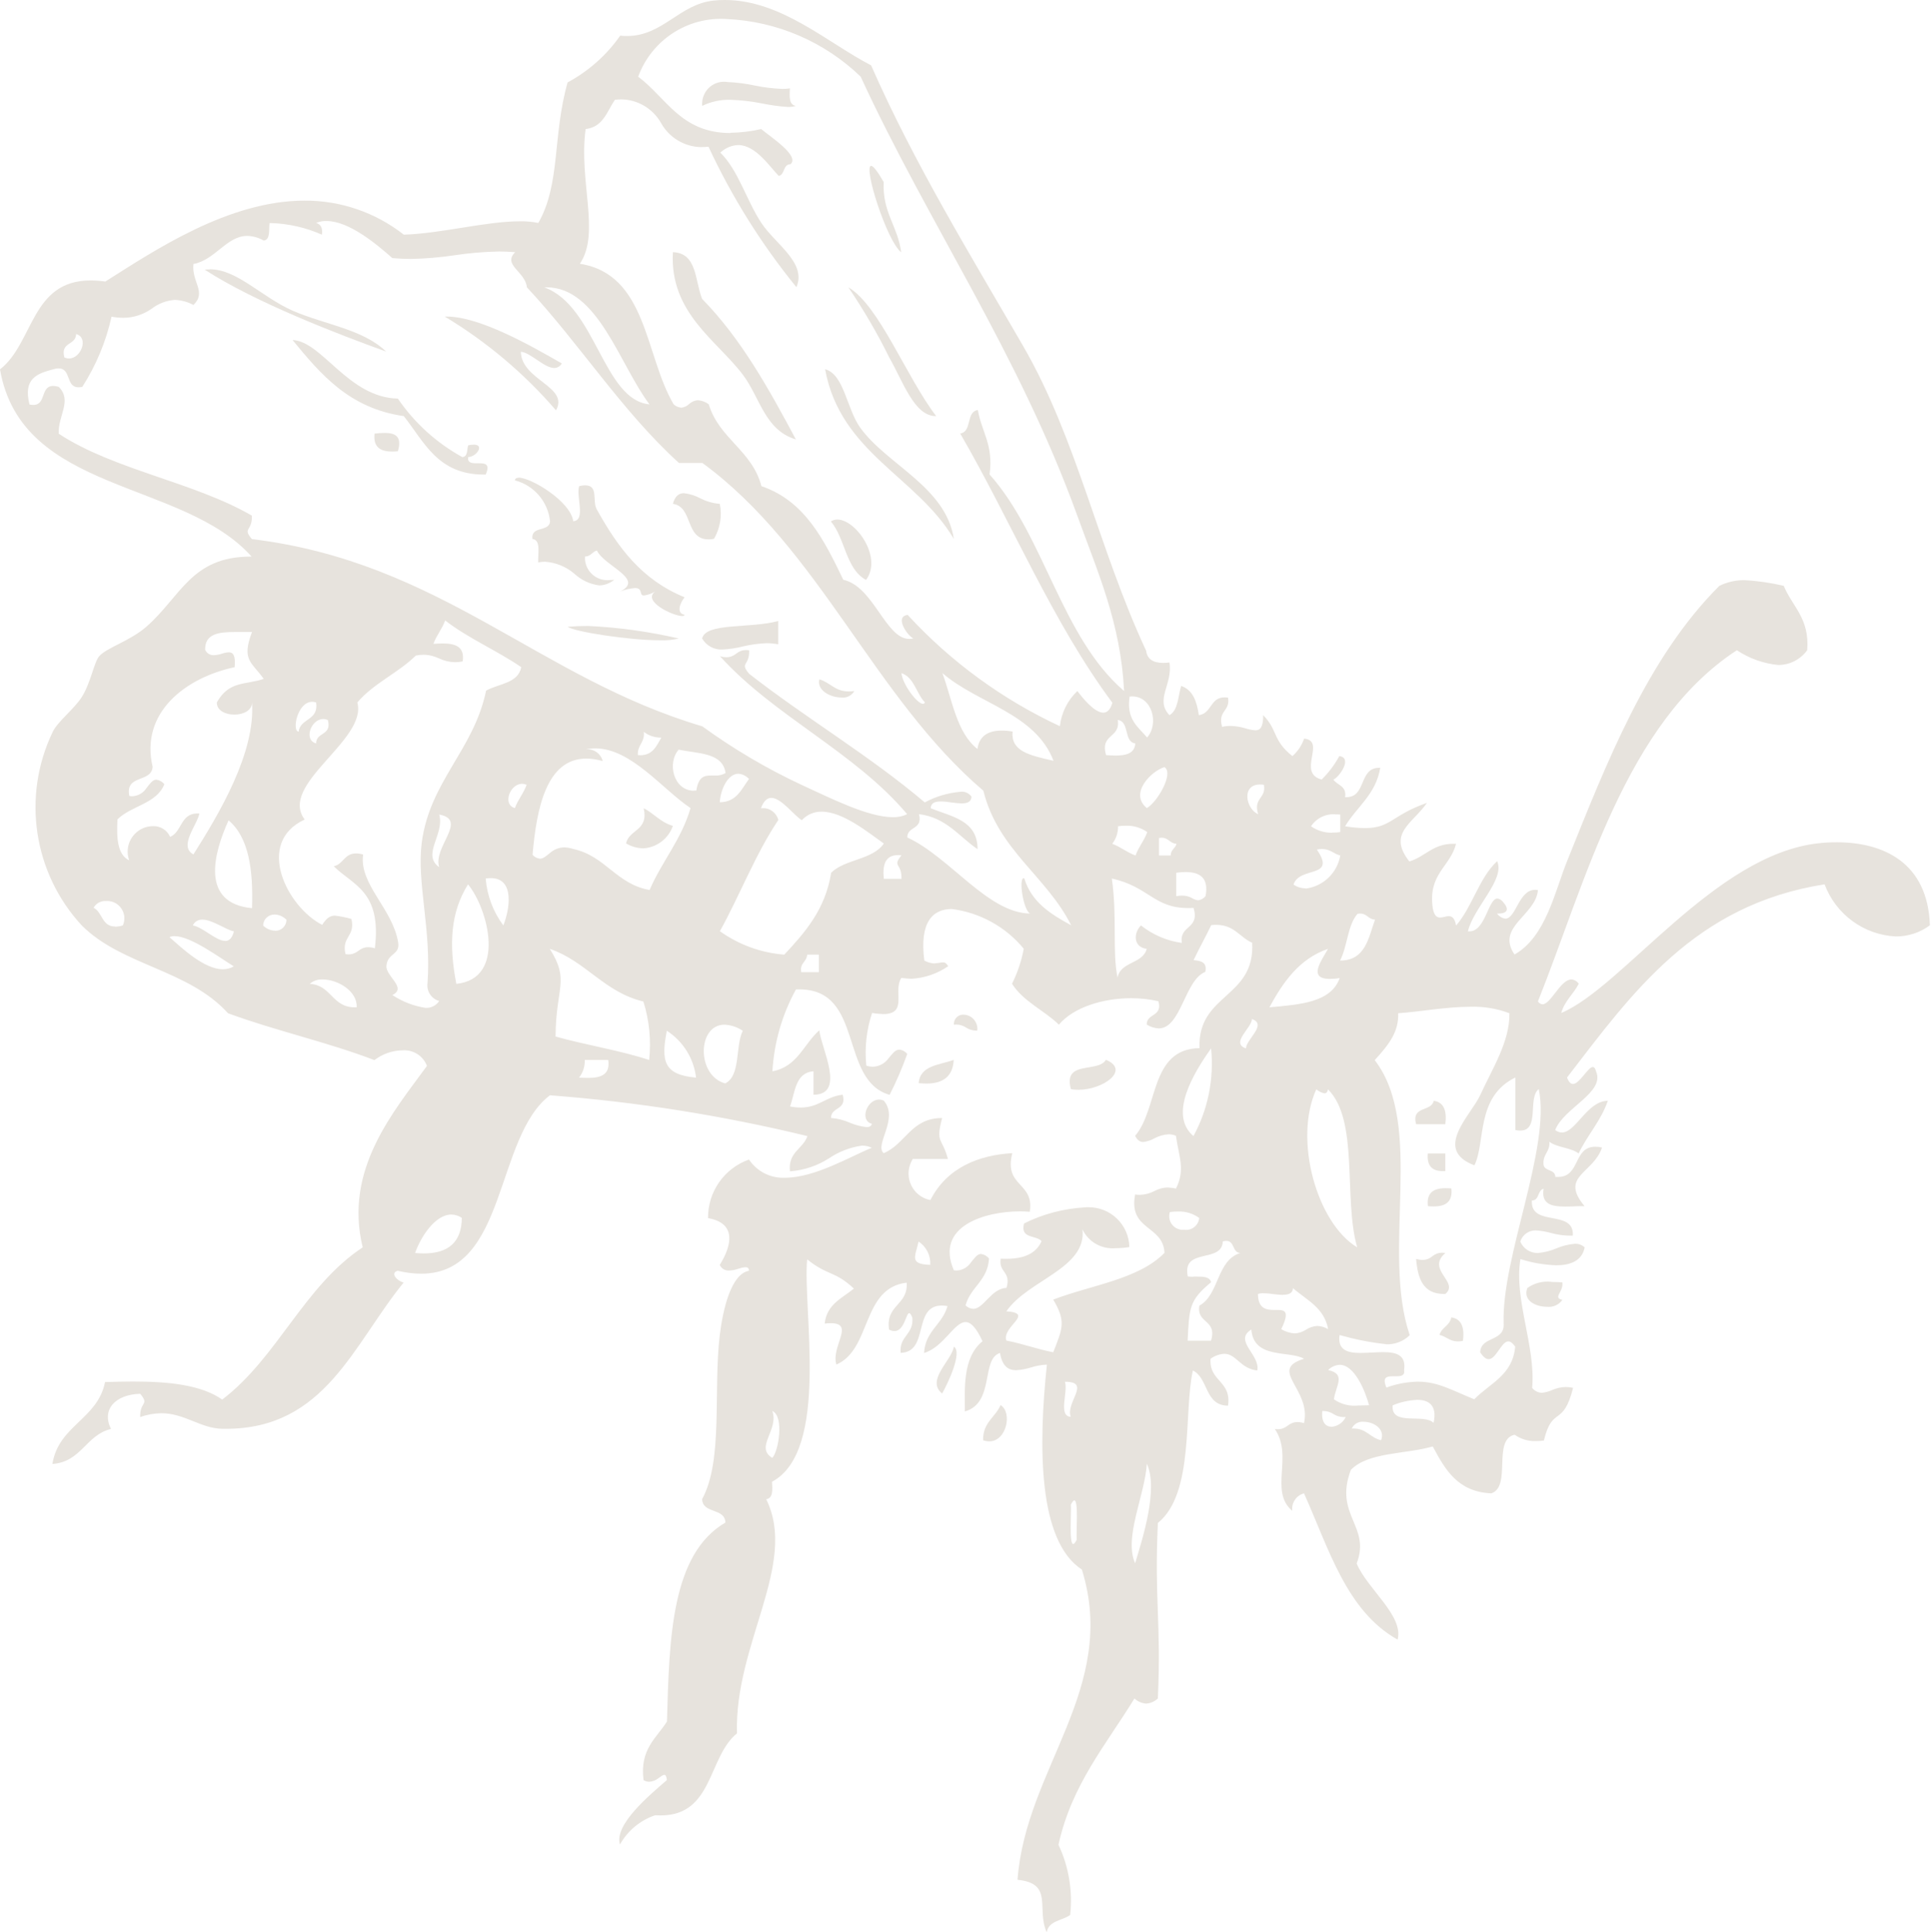 <?xml version="1.0" encoding="UTF-8"?> <svg xmlns="http://www.w3.org/2000/svg" xmlns:xlink="http://www.w3.org/1999/xlink" id="uuid-35bf7155-f015-4bf9-a81d-de76e79026d5" data-name="Ebene 1" viewBox="0 0 140.07 140.14"><defs><clipPath id="uuid-acac7410-f9c8-484b-a62c-a2470b9d9ca8"><rect y="0" width="140.07" height="140.11" style="fill: none;"></rect></clipPath></defs><g style="clip-path: url(#uuid-acac7410-f9c8-484b-a62c-a2470b9d9ca8);"><g id="uuid-e11ea033-020e-4f54-b61d-7bc11646c7e4" data-name="Gruppe 317"><g id="uuid-baae14d0-6fac-4a10-8143-b4e2359dd3f8" data-name="Gruppe 289"><path id="uuid-89284c88-e63a-4068-a3da-db8c67124893" data-name="Pfad 371" d="m52.77,5.95c-.87-.14-1.68.45-1.82,1.32-.02.14-.03.28-.01.41.63-.31,1.33-.46,2.03-.44.77.02,1.54.11,2.29.26.63.13,1.27.22,1.91.26.19,0,.38-.02.56-.08-.5-.07-.47-.67-.43-1.27-.18.03-.37.04-.56.04-.68-.03-1.35-.11-2.01-.25-.65-.14-1.31-.22-1.97-.25" style="fill: #e7e3dd;"></path></g><g id="uuid-9f355525-e58e-4816-ba83-b5d6ff52a9c4" data-name="Gruppe 290"><path id="uuid-6a9373a9-5c7d-44fc-ae3b-f50c3f09ce69" data-name="Pfad 372" d="m48.81,18.29c-.25,4.43,3.23,6.42,5.09,8.91,1.23,1.64,1.58,4,3.83,4.67-1.97-3.69-3.99-7.33-6.8-10.19-.53-1.31-.35-3.33-2.12-3.39" style="fill: #e7e3dd;"></path></g><g id="uuid-a38e4c76-93f3-491a-91f7-647a5883f9d8" data-name="Gruppe 291"><path id="uuid-bdf0abdc-b65c-4bcb-849d-61f6d0541bb2" data-name="Pfad 373" d="m32.41,22.96h-.15c3.03,1.82,5.76,4.12,8.07,6.8.97-1.73-2.5-2.17-2.55-4.25.72.07,1.7,1.18,2.42,1.18.23,0,.44-.13.55-.33-2.29-1.32-5.97-3.4-8.34-3.4" style="fill: #e7e3dd;"></path></g><g id="uuid-5ecc7e57-1234-4a41-8079-1f9daaf16b75" data-name="Gruppe 292"><path id="uuid-ad5ea8ed-2b68-41a3-a8ef-7c9d2275b3b2" data-name="Pfad 374" d="m27.91,31.4c-.25,0-.5.02-.74.05-.11.96.4,1.3,1.26,1.3.14,0,.29,0,.43-.02.32-1.08-.19-1.33-.95-1.33" style="fill: #e7e3dd;"></path></g><g id="uuid-1f69145e-2a83-4044-95cc-283edd8c60bf" data-name="Gruppe 293"><path id="uuid-9aff5e63-f4cf-47b5-8a11-d5f880f71cc1" data-name="Pfad 375" d="m49.61,35.77c-.35,0-.64.19-.8.77,1.49.23.86,2.58,2.59,2.58.13,0,.26-.01.39-.04.45-.77.6-1.67.42-2.54h-.04c-.47-.04-.92-.17-1.34-.38-.38-.21-.79-.34-1.22-.39" style="fill: #e7e3dd;"></path></g><g id="uuid-adea529e-05c4-4b54-a1d0-c250dd8e8c32" data-name="Gruppe 294"><path id="uuid-ab201fe5-6fae-4710-b996-cc5daddfb5c7" data-name="Pfad 376" d="m60.74,37.68c-.17,0-.33.05-.47.14,1.04,1.23,1.08,3.46,2.55,4.24,1.22-1.63-.74-4.38-2.08-4.38" style="fill: #e7e3dd;"></path></g><g id="uuid-ca343104-acd5-42e5-be19-3d6846cd5295" data-name="Gruppe 295"><path id="uuid-96e38609-6168-47eb-9992-ab627241e28e" data-name="Pfad 377" d="m56.45,45.04c-2.01.56-5.26.1-5.52,1.27.3.52.87.83,1.48.8.51-.03,1.01-.1,1.5-.23.56-.13,1.14-.21,1.71-.23.28,0,.55.03.83.08v-1.7Z" style="fill: #e7e3dd;"></path></g><g id="uuid-f115050a-b21e-49db-a0d3-3c3ff18b4745" data-name="Gruppe 296"><path id="uuid-9b6cc09d-9330-497f-87d9-0d84f009d868" data-name="Pfad 378" d="m59.43,49.28c-.19.78.79,1.31,1.6,1.31.38.05.75-.14.94-.47-.14.02-.27.03-.41.03-1,0-1.35-.66-2.13-.88" style="fill: #e7e3dd;"></path></g><g id="uuid-08a1293d-cdb9-4ad8-97c1-e4abd0009f46" data-name="Gruppe 297"><path id="uuid-275573dc-d21e-4ffd-b479-b097872831fb" data-name="Pfad 379" d="m46.69,58.62c.37,1.65-1.04,1.51-1.28,2.55.38.23.81.35,1.26.36.98-.06,1.82-.71,2.14-1.63-.89-.25-1.37-.9-2.12-1.28" style="fill: #e7e3dd;"></path></g><g id="uuid-db84f1ee-9c4d-4d4a-adbe-b080292f800b" data-name="Gruppe 298"><path id="uuid-957fcab6-bb2a-44fd-b12e-ed32c7a67dfa" data-name="Pfad 380" d="m69.89,73.59c-.38-.01-.69.29-.7.66,0,.02,0,.05,0,.07.06,0,.12-.01.18-.01.25,0,.5.08.71.22.21.14.46.21.71.22h.1c.07-.56-.33-1.08-.89-1.15-.03,0-.07,0-.1,0" style="fill: #e7e3dd;"></path></g><g id="uuid-162477b5-e278-4e0a-837c-56ab7f9c1c58" data-name="Gruppe 299"><path id="uuid-555b35db-4abf-466c-b69a-56d58ac57a32" data-name="Pfad 381" d="m69.19,76.87c-1.04.38-2.45.39-2.55,1.69.2.02.39.03.56.03,1.23,0,1.93-.54,1.98-1.73" style="fill: #e7e3dd;"></path></g><g id="uuid-366cad50-a7e8-4650-b9d5-1e6a84ca4e8a" data-name="Gruppe 300"><path id="uuid-1e1fcfda-086a-4a0e-9281-d8e91f406563" data-name="Pfad 382" d="m80.22,76.87c-.59.97-3.12,0-2.54,2.12.18.04.37.05.56.05,1.76,0,3.77-1.42,1.99-2.17" style="fill: #e7e3dd;"></path></g><g id="uuid-fc9f445d-4ae2-4cf9-8268-747e5a68e03a" data-name="Gruppe 301"><path id="uuid-53c8c510-9a5d-43e5-a0cf-ecd4c11031c8" data-name="Pfad 383" d="m104,79.84c-.17.82-1.64.34-1.28,1.7h2.12c.12-.97-.1-1.6-.84-1.7" style="fill: #e7e3dd;"></path></g><g id="uuid-7caeb191-7617-4345-96ec-fc9cc4280025" data-name="Gruppe 302"><path id="uuid-c5e6d52f-134f-4a93-9796-4acae06585f7" data-name="Pfad 384" d="m104.84,83.66h-1.27c-.08.85.28,1.28,1.07,1.28.07,0,.13,0,.2,0v-1.27Z" style="fill: #e7e3dd;"></path></g><g id="uuid-59dbddf5-b014-4ede-8612-c1e2b68faaa8" data-name="Gruppe 303"><path id="uuid-9703f644-5138-42fb-a0e5-8487004b9534" data-name="Pfad 385" d="m104.83,86.18c-.85,0-1.37.34-1.25,1.3.14.02.29.02.43.02.85,0,1.37-.33,1.27-1.3-.15-.02-.29-.02-.44-.02" style="fill: #e7e3dd;"></path></g><g id="uuid-df62b912-feac-41b8-bc9c-89211f493c33" data-name="Gruppe 304"><path id="uuid-15861730-587a-4477-9d68-af2a5a8d2a80" data-name="Pfad 386" d="m104.59,90.86c-.26,0-.5.1-.7.26-.2.17-.44.26-.7.26-.16,0-.32-.03-.47-.07.12,1.4.49,2.54,2.02,2.54h.1c1.05-.87-1.42-1.74,0-2.97-.08-.02-.16-.02-.25-.02" style="fill: #e7e3dd;"></path></g><g id="uuid-4f095f34-0766-431e-bc56-b054a0388c8f" data-name="Gruppe 305"><path id="uuid-82bc5b7c-3750-4653-85a7-7a0203c65b10" data-name="Pfad 387" d="m112.53,92.97c-.62-.07-1.24.09-1.74.45-.34.89.58,1.36,1.42,1.36.44.05.87-.14,1.12-.5-.72-.17.09-.55,0-1.27-.27-.02-.55-.03-.8-.03" style="fill: #e7e3dd;"></path></g><g id="uuid-f10f589d-e79a-419a-a169-fc83eb6f0a6e" data-name="Gruppe 306"><path id="uuid-9e6d101e-530e-4bd6-865c-260f597514d2" data-name="Pfad 388" d="m105.27,95.55c-.1.61-.7.71-.85,1.27.49.11.73.47,1.33.47.12,0,.25-.01.37-.04.12-.97-.1-1.6-.85-1.7" style="fill: #e7e3dd;"></path></g><g id="uuid-668f0a3c-a1e7-4167-b24f-e343f4397804" data-name="Gruppe 307"><path id="uuid-77933520-794c-4033-9522-93659468056c" data-name="Pfad 389" d="m72.58,101.91c-.38.89-1.29,1.25-1.27,2.55.14.05.3.08.45.08,1.26,0,1.69-2.1.82-2.63" style="fill: #e7e3dd;"></path></g><g id="uuid-51c1ccb8-54f7-4713-9f8c-fb0789bc0217" data-name="Gruppe 308"><path id="uuid-05dd8481-5b4b-4f12-8bb0-00da9e7d1dc6" data-name="Pfad 390" d="m63.19,12.03c-.59,0,1.13,5.45,2.18,6.27-.24-1.89-1.37-2.87-1.27-5.1-.48-.83-.77-1.17-.91-1.17" style="fill: #e7e3dd;"></path></g><g id="uuid-be3f2e2e-0749-43c1-a039-fb6a80af01aa" data-name="Gruppe 309"><path id="uuid-94187623-68f8-47ac-831a-d5841991edff" data-name="Pfad 391" d="m77.85,111.99c-.31,0-.13-2.27-.17-2.86.11-.22.19-.31.25-.31.31,0,.13,2.27.17,2.86-.11.22-.19.31-.26.31m4.5,1.39c-.84-1.85.71-4.94.85-7.22.84,1.85-.29,5.36-.85,7.22m15.71-9.76c.15-.34.5-.54.87-.5.73,0,1.58.53,1.26,1.34-.78-.17-1.05-.85-1.99-.85h-.14m-42.03,2.13c-1.29-.78.5-2.02,0-3.4.88.37.45,2.95,0,3.4m40.56-2.26c-.41,0-.75-.32-.66-1.14.03,0,.06,0,.09,0,.25,0,.5.08.72.22.21.14.46.21.71.22.06,0,.12,0,.18-.01-.19.41-.59.68-1.04.72m7.41-.29c-.71-.71-3.1.27-2.97-1.27.57-.24,1.17-.37,1.79-.4.81,0,1.46.38,1.18,1.67m-26.32-.44c-.94-.05-.18-1.8-.42-2.54h.03c1.89,0,0,1.5.39,2.54m20.85-.82c-.62.07-1.25-.09-1.76-.45.13-.99.91-1.83-.42-2.12.22-.23.52-.36.84-.38,1.09,0,1.86,1.93,2.13,2.93-.27.01-.54.02-.79.02m-5.46-8.03c.41,0,.71-.1.73-.48.98.86,2.27,1.41,2.55,2.97-.24-.14-.51-.22-.79-.23-.29.02-.57.11-.81.27-.25.16-.53.26-.82.27-.35-.02-.68-.12-.98-.31.64-1.32.25-1.39-.3-1.39h-.2c-.55,0-1.18-.06-1.19-1.16.13-.04.27-.06.41-.05.23,0,.47.02.7.06.23.03.47.05.7.06m-25.58-2.18c-1.57-.05-1.07-.62-.85-1.69.57.37.89,1.02.85,1.69m19.09.86c-.14,0-.29,0-.41-.02-.44-2.13,2.48-.92,2.54-2.54.08-.02.17-.04.25-.04.63,0,.42.85,1.02.88-1.73.53-1.51,3.01-2.97,3.82-.21,1.34,1.3.96.85,2.54h-1.7c.12-2.41.11-2.92,1.7-4.24-.09-.38-.52-.41-.99-.41h-.3m-55.8-1.68c-.2,0-.42-.01-.65-.03.4-1.15,1.45-2.79,2.63-2.79.27,0,.54.09.76.24-.01,1.75-.97,2.58-2.75,2.58m55.17-1.72c-.54.07-1.04-.32-1.1-.87-.02-.14,0-.28.04-.41.2-.03.4-.04.59-.04.55-.02,1.09.14,1.54.47-.05.52-.51.91-1.04.86,0,0-.01,0-.02,0m10.15-9.9c.12,0,.21-.08.25-.29,2.27,2.25,1.1,7.95,2.12,11.46-2.91-1.74-4.64-7.79-2.97-11.46.17.14.38.25.6.29m-53.43-1.12c-.21,0-.43-.01-.65-.02.29-.36.43-.81.42-1.28h1.7c.16,1.08-.55,1.3-1.47,1.3m43.92,4.22c-1.82-1.55,0-4.56,1.28-6.36.22,2.2-.22,4.42-1.28,6.36m-36.08-4.24c-2.37-.21-2.54-1.22-2.12-3.4,1.18.76,1.96,2.01,2.12,3.4m2.12.42c-2.1-.56-2.04-4.26-.06-4.26.48.02.94.18,1.33.44-.56,1.13-.13,3.26-1.28,3.82m37.78-2.54c-1.15-.39.43-1.49.43-2.13,1.15.39-.43,1.49-.43,2.13m10.15,21.46c.64.03,1.27-.21,1.73-.66-2.08-6.12,1.12-15.19-2.54-19.95,1.07-1.17,1.75-2.08,1.7-3.4,1.6-.11,3.48-.47,5.25-.47.96-.03,1.92.13,2.82.47.04,2.04-1.25,4.04-2.12,5.94-.66,1.45-3.46,3.95-.42,5.09.83-1.67.08-4.96,2.97-6.37v3.81c.12.03.24.04.36.04,1.44,0,.51-2.38,1.34-3.01.88,4.27-2.7,12.18-2.55,16.98.11,1.38-1.65.9-1.7,2.12.24.35.43.49.61.49.28,0,.5-.32.73-.64s.44-.65.7-.65c.15,0,.31.11.5.38-.18,2.08-1.86,2.67-2.97,3.82-1.61-.65-2.64-1.28-4.1-1.28-.78.02-1.54.16-2.27.43-.33-.77.04-.82.48-.82h.21c.35,0,.66-.03.59-.45.16-1.11-.58-1.3-1.53-1.3-.26,0-.53.02-.81.03s-.55.03-.81.03c-.94,0-1.69-.2-1.53-1.3,1.1.31,2.22.54,3.36.66m-74.8-24.43c-1.65,0-1.69-1.62-3.26-1.7.26-.23.6-.34.94-.32,1.11,0,2.54.87,2.46,2.02h-.14m32.39-2.55c-.12-.68.4-.73.43-1.27h.85v1.27h-1.28Zm-11.03,6.37c-2.12-.7-4.58-1.08-6.79-1.7.02-3.61,1.05-4.04-.42-6.36,2.63.9,3.94,3.14,6.79,3.82.43,1.37.57,2.81.42,4.24m44.99-3.82c1-1.83,2.15-3.51,4.25-4.24-.46.85-1.5,2.18.14,2.18.24,0,.48-.02.71-.06-.63,1.77-2.88,1.92-5.1,2.12m-75.91-2.76c-1.37,0-3-1.56-3.88-2.33.12-.05.25-.08.38-.07,1.16,0,3.19,1.51,4.29,2.19-.24.14-.51.21-.79.21m.15-2.06c-.65,0-1.6-.99-2.33-1.12.12-.27.39-.43.69-.42.74,0,1.73.76,2.29.85-.13.51-.36.7-.64.7m3.63-.75c-.33,0-.64-.14-.87-.37,0-.45.37-.8.82-.8,0,0,0,0,0,0,.33,0,.64.15.87.38,0,.44-.36.8-.8.8,0,0-.02,0-.02,0m77.24,2.17h0c.54-1.02.54-2.56,1.27-3.4.06-.01.13-.02.19-.02.51,0,.59.42,1.08.44-.48,1.35-.7,2.97-2.54,2.97m-29.37.21c-.27,0-.54-.08-.78-.21-.37-2.8.62-3.74,1.99-3.74,2.04.26,3.91,1.29,5.22,2.88-.16.88-.45,1.74-.85,2.54.82,1.3,2.33,1.92,3.4,2.97,1.05-1.26,3.2-1.92,5.24-1.92.67,0,1.33.07,1.98.22.31,1.15-.85.85-.85,1.69.26.17.56.26.87.28,1.63,0,1.88-3.51,3.38-4.1.15-.72-.33-.8-.85-.85.41-.87.87-1.68,1.28-2.54.12-.02.25-.02.37-.02,1.3,0,1.7.9,2.6,1.3.22,4.04-3.97,3.67-3.82,7.64-3.62.06-2.97,4.39-4.67,6.36.17.34.37.45.59.45.29-.04.58-.13.83-.28.31-.16.66-.26,1.01-.28.18,0,.36.03.53.11.21,1.53.7,2.45,0,3.83-.19-.05-.39-.07-.58-.08-.35,0-.7.1-1.01.27-.31.16-.66.25-1.01.26-.12,0-.24,0-.36-.03-.51,2.63,2.04,2.21,2.13,4.24-1.89,1.93-5.31,2.33-8.07,3.39.94,1.59.68,2.08,0,3.82-1.19-.23-2.21-.62-3.4-.85-.35-1.01,2.1-1.98,0-2.12,1.55-2.27,5.84-3.11,5.52-5.94.44.92,1.41,1.46,2.43,1.36.32,0,.65-.03.97-.08-.03-1.62-1.36-2.91-2.99-2.89-.08,0-.16,0-.24.01-1.53.09-3.04.48-4.41,1.17-.29,1.14.88.82,1.27,1.28-.38.89-1.26,1.28-2.54,1.28-.13,0-.27,0-.42-.01-.17,1.02.78.92.42,2.12-1.11.04-1.65,1.52-2.41,1.52-.21-.01-.41-.1-.56-.25.36-1.34,1.61-1.79,1.7-3.4-.14-.18-.35-.3-.58-.33-.28,0-.47.3-.72.6-.23.35-.61.58-1.03.6-.07,0-.15,0-.22-.02-1.39-3.2,2.26-4.27,4.8-4.27.25,0,.49.01.71.03.34-2.18-1.9-1.77-1.27-4.25-2.39.13-4.74,1.03-5.94,3.4-1.06-.2-1.75-1.23-1.55-2.29.05-.24.14-.48.27-.69h2.55c-.42-1.58-.91-1.11-.42-2.97h0c-2.26,0-2.64,1.88-4.24,2.55-.7-.6,1.14-2.51,0-3.82-.1-.04-.21-.07-.33-.07-.9,0-1.44,1.53-.52,1.76-.05.17-.19.24-.39.24-.43-.05-.84-.16-1.24-.33-.41-.18-.85-.29-1.3-.33-.01,0-.03,0-.04,0,0-.84,1.16-.54.85-1.69-1.2.12-1.72.93-3.05.93-.26,0-.52-.03-.77-.08.37-1.04.38-2.45,1.7-2.55v1.7c2.37,0,.56-3.36.42-4.67-1.13.99-1.59,2.65-3.4,2.97.12-2.08.7-4.11,1.71-5.94.08,0,.16,0,.24,0,4.73,0,2.87,6.59,6.55,7.65.49-.96.92-1.96,1.28-2.97-.15-.18-.35-.29-.58-.31-.3,0-.5.31-.77.62-.26.37-.68.6-1.13.62-.17,0-.33-.03-.49-.08-.13-1.29.01-2.59.42-3.82.27.05.54.07.81.08,1.81,0,.69-1.67,1.31-2.62.24.03.48.05.73.06.96-.05,1.88-.37,2.67-.91-.13-.22-.24-.28-.38-.28-.08,0-.16.01-.24.03-.1.02-.2.03-.31.03m-59.5-2.66c-.97,0-.91-1.04-1.56-1.36.18-.32.52-.51.89-.49.69-.05,1.29.47,1.34,1.17.01.2-.02.41-.11.6-.18.06-.38.09-.57.09m24.76,4.15c-.56-2.91-.41-5.2.85-7.22,1.48,1.82,2.78,6.85-.85,7.22m47.97-.42c-.4-1.89-.02-4.44-.42-7.22,2.68.59,3.05,2.14,5.52,2.14.13,0,.27,0,.41-.01.46,1.59-1.05,1.21-.85,2.54-1.09-.15-2.11-.59-2.97-1.27-.55.56-.56,1.58.42,1.7-.29,1.12-1.93.9-2.12,2.12m-44.55-3.82c-.74-.99-1.18-2.17-1.28-3.4.12-.02.24-.03.37-.03,1.77,0,1.36,2.31.91,3.43m48.81-2.13v-1.69c.22-.03.45-.05.67-.05,1.07,0,1.7.43,1.46,1.74-.13.17-.33.28-.54.31-.16-.02-.32-.08-.46-.17-.22-.12-.47-.18-.72-.17-.13,0-.27.01-.4.04m-21.22-1.27c-.11-1.03.12-1.71,1.04-1.71.08,0,.16,0,.24.02-.7.85.04.54,0,1.7h-1.27Zm30.6.7c-.32,0-.62-.09-.88-.27.42-1.36,3.16-.41,1.69-2.54.13-.03.25-.04.38-.04.6,0,.84.35,1.32.47-.22,1.27-1.24,2.24-2.51,2.4m-10.64-2.4v-1.27c.06-.01.12-.02.19-.02.51,0,.6.42,1.08.44-.08.35-.42.42-.42.85h-.85Zm-1.7,0c-.62-.22-1.07-.62-1.69-.85.28-.36.43-.81.42-1.27.19-.03.39-.04.58-.04.55-.02,1.09.15,1.54.46-.22.63-.63,1.07-.85,1.7m-64.09,3.82c-3.75-.36-2.8-3.95-1.7-6.37,1.46,1.22,1.8,3.58,1.7,6.37m13.58-2.97c-1.3-.92.41-2.39,0-3.82,2.12.39-.48,2.36,0,3.82m64.78-2.5c-.55.01-1.09-.15-1.54-.47.4-.61,1.11-.94,1.83-.86.1,0,.19,0,.29.01v1.27c-.19.03-.39.04-.59.04m-41.44-1.75c.2-.56.47-.77.76-.77.72,0,1.63,1.26,2.21,1.62.37-.4.89-.63,1.44-.62,1.56,0,3.41,1.54,4.51,2.31-.8,1.19-2.83,1.13-3.82,2.12-.43,2.68-1.9,4.33-3.4,5.94-1.68-.13-3.3-.72-4.67-1.7,1.46-2.64,2.59-5.62,4.24-8.07-.15-.54-.65-.9-1.21-.85-.02,0-.05,0-.07,0m36.08.43c-.87-.36-1.25-2.15.14-2.15.09,0,.19,0,.28.02.18,1.02-.78.92-.42,2.12m-53.91-.43c-.92-.24-.37-1.76.52-1.76.11,0,.23.03.33.07-.22.63-.63,1.07-.85,1.69m14.86-.42c.06-.95.59-2.07,1.35-2.07.3.02.57.16.77.38-.55.73-.88,1.67-2.12,1.69m30.98.42c-1.32-1.08.37-2.72,1.28-2.97.7.45-.53,2.55-1.28,2.97m-32.86-1.26c-1.45,0-1.97-1.98-1.1-2.98,1.4.3,3.2.2,3.4,1.7-.24.14-.52.2-.8.18h-.25c-.49,0-.91.07-1.07,1.09-.06,0-.12,0-.18,0m-7.89-2.98c.24-.05.49-.08.74-.08,2.61,0,4.88,2.98,6.91,4.33-.67,2.3-2.08,3.87-2.97,5.94-2.41-.42-3.2-2.46-5.52-2.97-.21-.07-.43-.11-.65-.12-.39,0-.77.15-1.06.41-.27.21-.47.41-.72.41-.21-.02-.41-.12-.54-.29.29-3.34,1-6.97,3.9-6.97.4,0,.8.07,1.19.18-.14-.54-.65-.9-1.2-.85-.02,0-.05,0-.07,0m3.97.42h-.15c-.05-.76.52-.9.43-1.69.34.27.76.41,1.2.42h.07c-.35.59-.6,1.28-1.55,1.28m34.51.02c-.22,0-.46-.02-.7-.03-.45-1.58,1.06-1.2.85-2.55.88.11.41,1.59,1.27,1.7-.04.72-.66.88-1.42.88m-58-.88c-.92-.24-.38-1.77.52-1.77.11,0,.23.03.33.07.31,1.16-.85.85-.85,1.7m-1.27-.85c-.5-.04-.1-2.17.99-2.17.09,0,.19.02.28.05.2,1.33-1.14,1.12-1.27,2.12m61.55.42c-.64-.76-1.53-1.3-1.27-2.97.06,0,.12-.01.18-.01,1.46,0,1.97,1.98,1.09,2.98m-16.26-2.44c-.42,0-1.49-1.42-1.56-2.23.94.33,1.07,1.48,1.7,2.12-.02.07-.08.11-.14.11m3.96,3.28c-1.51-1.17-1.83-3.54-2.55-5.51,2.58,2.23,6.73,2.9,8.06,6.36-1.83-.41-3.1-.72-2.97-2.12-.26-.05-.53-.07-.8-.07-1.03,0-1.63.44-1.75,1.34m-55.4-6.81c-.27.01-.52-.15-.62-.4-.02-1.16,1-1.28,2.15-1.28h1.25c-.78,2.05-.03,2.16.85,3.4-1.31.45-2.5.11-3.4,1.7-.02.59.62.89,1.27.89s1.29-.3,1.28-.89c.26,3.66-2.39,8.09-4.25,11.03-1.11-.59.31-2.19.43-2.97-.05,0-.1,0-.15,0-1.22,0-1.11,1.34-1.97,1.7-.21-.49-.71-.8-1.24-.78-1.02,0-1.85.84-1.84,1.86,0,.21.04.42.11.62-.86-.41-.92-1.63-.85-2.97.99-.99,2.84-1.13,3.4-2.55-.14-.18-.35-.3-.58-.33-.28,0-.47.3-.71.6-.23.36-.61.58-1.03.6-.07,0-.15,0-.22-.02-.32-1.59,1.62-.93,1.69-2.12-.92-3.92,2.38-6.46,5.95-7.22.08-.87-.12-1.08-.43-1.08-.18.01-.35.05-.52.11-.18.06-.37.09-.56.1m15.93-.82c.22-.63.63-1.07.85-1.7,1.67,1.3,3.76,2.18,5.52,3.39-.23,1.18-1.63,1.19-2.55,1.7-.89,4.31-4.09,6.57-4.67,11.04-.37,2.88.71,6.31.42,10.19-.08.58.29,1.13.85,1.28-.22.33-.59.52-.99.5-.86-.13-1.68-.45-2.41-.93,1.09-.53-.49-1.35-.43-2.12.08-.95,1-.76.85-1.7-.39-2.43-2.85-4.22-2.54-6.37-.17-.05-.34-.08-.52-.08-.85,0-.91.78-1.61.93,1.39,1.38,3.49,1.8,2.98,5.95-.16-.05-.32-.08-.49-.08-.26,0-.5.1-.7.26-.2.16-.44.26-.7.26-.08,0-.16,0-.24-.02-.3-1.3.73-1.25.43-2.55-.39-.11-.79-.19-1.19-.24-.33,0-.6.15-.93.67-2.55-1.3-4.9-5.96-1.27-7.64-1.92-2.56,4.57-5.75,3.82-8.49,1.16-1.38,2.96-2.14,4.24-3.4.18-.04.37-.06.56-.06.39,0,.78.1,1.14.27.36.17.74.26,1.14.27.19,0,.38-.02.56-.06.16-1.07-.53-1.3-1.45-1.3-.22,0-.44.01-.67.03M5,26c-.11,0-.23-.03-.33-.07-.31-1.16.84-.86.85-1.7.93.24.38,1.77-.52,1.77m42.12,3.33c-3.37-.31-3.89-7.14-7.64-8.49h.17c3.73,0,5.3,5.64,7.47,8.5m-23.77-12.32c.07-.49-.09-.76-.42-.85.24-.1.5-.15.76-.14,1.64,0,3.66,1.71,4.77,2.69.47.04.91.06,1.34.06,1.07-.02,2.14-.11,3.2-.27,1.06-.16,2.13-.25,3.21-.27.37,0,.76.02,1.16.05-.94.93.74,1.41.85,2.55,3.83,4.1,6.88,8.97,11.03,12.74h1.7c8.5,6.22,12.43,16.99,20.38,23.77,1.07,4.31,4.57,6.18,6.37,9.76-1.47-.8-2.87-1.66-3.4-3.4-.01,0-.03-.01-.05-.01-.37,0-.02,2.33.47,2.56-3.07-.04-5.81-4.09-8.91-5.52,0-.84,1.15-.54.85-1.69,2,.25,2.9,1.63,4.25,2.54,0-2.11-1.89-2.35-3.4-2.97.02-.39.32-.49.72-.49.26,0,.51.03.76.07.25.04.5.06.76.07.41,0,.7-.1.72-.49-.19-.26-.5-.4-.82-.35-.9.08-1.78.34-2.57.77-3.98-3.38-8.6-6.1-12.74-9.33-.71-.85.04-.54,0-1.7-.08-.02-.16-.02-.24-.02-.26,0-.5.1-.7.26-.2.16-.44.26-.7.26-.16,0-.33-.03-.48-.08,3.96,4.38,9.76,6.93,13.58,11.46-.32.16-.68.23-1.04.22-1.82,0-4.57-1.41-6.61-2.34-2.53-1.18-4.95-2.61-7.21-4.25-11.89-3.52-18.93-11.91-32.67-13.58-.71-.84.04-.54,0-1.7-4.21-2.44-10-3.31-14.01-5.94-.07-1.31,1-2.4,0-3.4-.13-.04-.26-.06-.4-.07-.47,0-.6.35-.72.69-.12.34-.25.69-.72.69-.09,0-.19-.01-.28-.03-.49-1.91.59-2.25,1.7-2.55.13-.04.27-.07.41-.07.47,0,.59.35.72.69s.25.68.72.68c.09,0,.19-.01.28-.03,1-1.56,1.72-3.28,2.12-5.09.28.05.56.08.85.08.73,0,1.44-.23,2.05-.65.49-.38,1.07-.6,1.68-.65.48.02.94.14,1.36.37.98-.94-.14-1.65,0-2.97,1.58-.3,2.42-2.04,3.9-2.04.42.01.84.13,1.2.34.49-.06.36-.77.42-1.27h.12c1.28.04,2.53.33,3.7.85m29.62-7.38c-3.59,0-4.65-2.55-6.7-4.09.98-2.66,3.58-4.36,6.41-4.18,3.65.16,7.11,1.65,9.73,4.18,4.92,10.68,11.41,19.96,15.71,31.83,1.5,4.16,3.14,7.75,3.4,12.73-4.57-3.92-5.76-11.22-9.76-15.71.3-2.14-.58-3.09-.85-4.67-.88.12-.4,1.58-1.28,1.7,3.74,6.45,6.69,13.69,11.04,19.53-.15.52-.39.72-.66.72-.65,0-1.51-1.08-1.88-1.57-.71.67-1.16,1.58-1.27,2.55-4.17-1.94-7.92-4.68-11.04-8.07-1.01.12.04,1.58.42,1.7-.1.03-.21.04-.31.04-1.71,0-2.58-3.81-4.78-4.29-1.38-2.86-2.77-5.71-5.94-6.79-.67-2.59-3.07-3.44-3.82-5.94-.23-.17-.5-.27-.78-.29-.24.01-.46.11-.64.27-.15.15-.35.24-.56.27-.21-.02-.42-.1-.57-.25-2.1-3.57-1.91-9.42-6.8-10.19,1.51-2.21-.1-6.01.42-9.77,1.27-.14,1.55-1.28,2.12-2.12.16-.02.32-.03.48-.03,1.2.02,2.29.68,2.88,1.73.58,1.04,1.68,1.7,2.87,1.73.19,0,.37-.01.56-.03,1.7,3.65,3.84,7.07,6.38,10.19.76-1.78-1.53-3.12-2.55-4.67-1.07-1.62-1.67-3.82-2.97-5.09.35-.33.81-.53,1.29-.55,1.29,0,2.3,1.59,2.95,2.24.46-.1.29-.84.85-.85.69-.59-1.41-1.96-2.13-2.55-.73.17-1.47.26-2.22.27M52.58,0c-.27,0-.53.01-.8.04-2.49.25-3.7,2.57-6.29,2.57-.17,0-.33,0-.5-.03-.99,1.42-2.3,2.58-3.82,3.4-1.1,3.89-.5,7.34-2.12,10.19-.45-.09-.9-.13-1.35-.12-2.44,0-5.72.89-8.41.97-2.05-1.61-4.58-2.48-7.19-2.47-5.54,0-10.91,3.63-14.46,5.87-.35-.05-.71-.08-1.07-.08C2.24,20.34,2.45,24.88,0,26.79c1.56,9.03,13.25,7.97,18.25,13.58h-.08c-4.3,0-5.05,2.9-7.57,5.1-1.19,1.03-2.85,1.5-3.4,2.12-.38.43-.61,1.93-1.27,2.97-.55.87-1.77,1.78-2.12,2.55-2.23,4.66-1.39,10.22,2.12,14.01,2.93,2.93,7.74,3.19,10.61,6.37,3.41,1.26,7.24,2.1,10.62,3.4.58-.45,1.3-.7,2.03-.71.78-.06,1.51.4,1.78,1.13-2.39,3.29-6.05,7.49-4.66,13.16-4.26,2.81-6.17,7.98-10.19,11.04-1.53-1.07-3.89-1.31-6.49-1.31-.66,0-1.33.02-2.01.04-.54,2.71-3.37,3.13-3.82,5.94,2.11-.15,2.43-2.1,4.25-2.54-.7-1.4.31-2.5,2.12-2.55.7.84-.04.54,0,1.69.49-.18,1-.27,1.52-.28,1.71,0,2.85,1.1,4.43,1.13h.27c7.2,0,9.23-6.12,12.89-10.61-.46-.1-1.02-.7-.43-.85.56.13,1.13.21,1.71.21,6.24,0,5.32-9.9,9.33-12.94,6.3.48,12.54,1.47,18.68,2.96-.33.95-1.41,1.14-1.27,2.55h.06c.98-.08,1.93-.4,2.76-.93.72-.49,1.55-.81,2.41-.93.25,0,.49.05.71.16-1.48.58-4.1,2.17-6.29,2.17-1.05.05-2.04-.45-2.62-1.32-1.8.64-2.99,2.34-2.97,4.25,2.08.36,1.73,1.98.85,3.39.11.26.38.43.67.41.22,0,.44-.05.65-.12.18-.06.36-.11.55-.12.15,0,.24.06.25.26-1.3.21-1.9,2.83-2.12,4.67-.48,4.02.26,9.07-1.28,11.89.04,1.09,1.65.61,1.69,1.7-3.93,2.29-4.07,8.38-4.24,14.43-.77,1.22-1.98,1.99-1.7,4.25.13.08.27.12.42.12.24-.02.46-.1.65-.25.18-.13.33-.25.44-.25.09,0,.16.1.18.38-1.29,1.12-3.83,3.23-3.4,4.67.56-1,1.47-1.76,2.55-2.12.14,0,.27.01.4.01,3.83,0,3.42-4.24,5.54-5.95-.2-6.49,4.44-12.28,2.12-16.98.5-.08.46-.67.42-1.27,4.21-2.24,2.21-12.5,2.55-16.13,1.5,1.21,1.99.81,3.39,2.12-.85.7-1.97,1.13-2.12,2.54.15-.02.29-.03.44-.03,1.78,0,0,1.69.41,3,2.57-1.11,1.81-5.55,5.1-5.94.11,1.66-1.54,1.58-1.28,3.4.12.07.26.11.4.11.35,0,.56-.32.71-.65s.24-.65.35-.65c.06,0,.14.09.23.33.11,1.25-.96,1.3-.85,2.55,2.1-.05.85-3.43,2.98-3.43.14,0,.28.01.42.04-.37,1.34-1.61,1.79-1.7,3.4,1.42-.42,2.18-2.24,3.01-2.24.37,0,.76.37,1.23,1.39-1.49,1.2-1.27,3.56-1.28,5.09,2.19-.62,1.15-3.81,2.55-4.24.16.97.61,1.25,1.16,1.25.37-.02.73-.09,1.09-.2.35-.11.71-.18,1.07-.2.03,0,.05,0,.08,0-.62,5.89-.66,12.78,2.54,14.86,2.66,8.62-4.07,14.39-4.67,22.5,2.65.27,1.34,2.08,2.12,3.82.12-.87,1.14-.85,1.7-1.27.19-1.74-.1-3.5-.85-5.09.97-4.4,3.47-7.27,5.51-10.61.24.22.54.35.85.37.32-.02.61-.15.85-.37.25-5.56-.26-7.06,0-12.73,2.67-2.16,1.86-8.06,2.54-11.06,1.14.56.85,2.55,2.55,2.55.26-1.82-1.38-1.73-1.27-3.4.29-.21.64-.34,1-.36.87,0,1.16,1.08,2.39,1.21.24-1.13-1.75-2.16-.43-2.97.17,2.18,2.78,1.5,3.82,2.12-2.64.81.56,2.21,0,4.67-.16-.05-.32-.08-.48-.08-.26,0-.5.1-.7.26-.2.16-.44.26-.7.26-.08,0-.16,0-.24-.02,1.37,1.98-.43,4.51,1.27,5.94-.07-.58.29-1.12.85-1.27,1.8,4,3.07,8.53,6.79,10.61.46-1.73-2.19-3.66-2.97-5.52,1.05-2.73-1.67-3.5-.42-6.79,1.25-1.3,3.97-1.13,5.94-1.7.89,1.66,1.8,3.3,4.25,3.4,1.49-.5.06-3.9,1.69-4.25.45.32.99.48,1.54.46.2,0,.39-.01.58-.04.63-2.58,1.38-.91,2.12-3.82-.17-.04-.35-.06-.52-.06-.34,0-.67.08-.98.21-.24.11-.5.18-.76.21-.28-.01-.54-.14-.71-.36.27-3-1.34-6.44-.85-9.34.84.27,1.72.42,2.6.45,1.02,0,1.87-.32,2.06-1.3-.19-.18-.45-.27-.71-.26-.46.04-.91.15-1.33.33-.44.19-.9.3-1.38.34-.55,0-1.04-.33-1.25-.83.15-.49.61-.82,1.12-.81.38.02.76.09,1.12.19.43.12.87.18,1.31.19.08,0,.17,0,.26,0,.12-1.96-3.09-.58-2.97-2.55.56,0,.39-.74.85-.85-.19,1.13.6,1.29,1.55,1.29.19,0,.39,0,.58-.01s.39-.02.58-.02c.09,0,.18,0,.26,0-1.83-2.19.63-2.35,1.27-4.25-.16-.04-.32-.06-.48-.06-.82,0-1.08.55-1.35,1.09s-.54,1.1-1.35,1.1c-.07,0-.14,0-.21,0,0-.56-.74-.39-.85-.85-.1-.8.48-.94.42-1.7.56.43,1.57.42,2.12.85.64-1.34,1.61-2.35,2.12-3.82-1.49,0-2.32,2.3-3.33,2.3-.18,0-.35-.07-.49-.18.63-1.62,3.62-2.71,2.97-4.24-.06-.24-.14-.33-.24-.33-.18,0-.42.31-.67.61s-.53.62-.77.62c-.15,0-.31-.13-.43-.47,4.74-6.16,9.26-12.53,18.68-14.01.82,2.18,2.85,3.67,5.18,3.78.89,0,1.75-.28,2.46-.81-.15-4.56-3.39-6.02-6.75-6.02-.44,0-.88.02-1.31.07-7.53.8-14.22,10.44-18.68,12.31.25-.89.89-1.37,1.27-2.12-.12-.18-.32-.3-.54-.31-.39,0-.76.45-1.11.9s-.68.9-.98.9c-.14-.01-.26-.09-.33-.21,3.46-8.65,6.34-20.19,14.43-25.47.9.6,1.93.97,3.01,1.07.83,0,1.6-.4,2.09-1.07.19-2.31-1.08-3.16-1.7-4.67-.93-.22-1.88-.36-2.83-.41-.64-.01-1.27.13-1.84.41-5.24,5.22-8.2,12.9-11.04,19.95-.91,2.25-1.54,5.5-3.82,6.79-1.37-2.01,1.54-2.83,1.7-4.67-.07-.02-.15-.02-.22-.02-.58,0-.93.52-1.22,1.04s-.54,1.05-.92,1.05c-.24-.03-.46-.17-.61-.37h.08c.73,0,.8-.35.35-.85-.1-.13-.24-.22-.4-.24-.34,0-.55.59-.83,1.19s-.62,1.19-1.2,1.19c-.04,0-.07,0-.11,0,.41-1.73,2.72-3.77,2.12-5.09-1.32,1.23-1.79,3.3-2.98,4.67-.1-.56-.3-.68-.53-.68-.1,0-.21.02-.31.05-.1.03-.21.04-.31.05-.24,0-.44-.13-.54-.68-.36-2.49,1.26-2.98,1.69-4.67-.07,0-.14,0-.21,0-1.48,0-2.03.94-3.18,1.28-1.61-2.05.26-2.76,1.28-4.25-2.56.9-2.62,1.83-4.48,1.83-.49,0-.98-.05-1.46-.13.85-1.42,2.23-2.3,2.55-4.24-.03,0-.05,0-.08,0-.75,0-.97.53-1.2,1.07s-.44,1.06-1.2,1.06h-.07c.13-.84-.57-.85-.85-1.28.39-.12,1.43-1.58.43-1.7-.34.63-.77,1.2-1.28,1.7-1.83-.49.36-2.8-1.27-2.97-.17.49-.46.93-.85,1.27-1.46-1.16-1.04-1.87-2.12-2.97,0,.87-.21,1.1-.57,1.1-.26-.02-.52-.08-.78-.16-.34-.1-.68-.15-1.03-.16-.2,0-.4.02-.6.07-.34-1.2.6-1.1.43-2.12-.08-.01-.17-.02-.25-.02-1.06,0-.93,1.17-1.87,1.29-.14-.99-.43-1.83-1.28-2.12-.23.75-.21,1.76-.85,2.12-1.08-1.13.26-2.24,0-3.82-.15.02-.31.03-.46.03-.7,0-1.15-.26-1.23-.88-3.49-7.5-4.99-15.29-8.91-22.08-3.85-6.66-7.91-13.25-11.04-20.38C60.02,3.1,56.67,0,52.58,0" style="fill: #e7e3dd;"></path></g><g id="uuid-68e27f93-417b-40b4-b8a3-69f8fbde00c8" data-name="Gruppe 310"><path id="uuid-f08eb981-a7f7-467d-ae9f-5a493c49f0ea" data-name="Pfad 392" d="m15.22,19.54c-.12,0-.24,0-.37.02,3.69,2.39,9.73,4.7,13.16,5.94-1.71-1.64-4.42-1.94-6.79-2.97-2.26-1-4.02-3-6-3" style="fill: #e7e3dd;"></path></g><g id="uuid-f9ff934e-5301-4659-aae5-9ea08e04adfc" data-name="Gruppe 311"><path id="uuid-7c603ce4-c016-422d-9130-8d5400cc0923" data-name="Pfad 393" d="m61.54,20.84c1.1,1.63,2.1,3.33,2.97,5.1.98,1.7,1.8,4.24,3.37,4.24h.03c-2.16-2.81-4.14-8.04-6.37-9.34" style="fill: #e7e3dd;"></path></g><g id="uuid-39db7013-2e59-48bf-ac66-9cee114d9d3a" data-name="Gruppe 312"><path id="uuid-d3c60c74-0398-4156-934d-ac22b6b5e978" data-name="Pfad 394" d="m21.22,24.66c2.04,2.48,4.1,4.95,8.07,5.52,1.48,1.87,2.46,4.24,5.81,4.24h.13c.34-.77-.04-.82-.47-.82h-.2c-.35,0-.66-.03-.6-.45.58,0,1.22-.9.41-.9-.14,0-.28.02-.41.05-.1.33-.02.83-.43.85-1.87-1.03-3.47-2.48-4.67-4.24-3.61-.08-5.48-4.15-7.64-4.25" style="fill: #e7e3dd;"></path></g><g id="uuid-f62d5cab-8d81-456e-9491-5836b7aa1cc2" data-name="Gruppe 313"><path id="uuid-4824f334-3136-4fd6-ad7c-5bc872a60473" data-name="Pfad 395" d="m59.85,26.78c1.12,6.09,6.66,7.77,9.34,12.31-.57-3.78-4.86-5.38-6.79-8.07-.98-1.35-1.17-3.88-2.55-4.24" style="fill: #e7e3dd;"></path></g><g id="uuid-318a7cff-f2b5-4925-8395-f12adff8b9df" data-name="Gruppe 314"><path id="uuid-15bbd6ba-b7e2-4df2-9e96-b1eaa1b4a2c4" data-name="Pfad 396" d="m37.63,34.65c-.17,0-.27.06-.28.19,1.39.36,2.4,1.55,2.55,2.97-.05.8-1.4.3-1.28,1.28.63.08.39,1.02.42,1.7.16-.03.33-.05.5-.05.78.06,1.52.36,2.11.86.5.47,1.14.77,1.82.86.4-.01.78-.16,1.09-.41-.11.01-.21.02-.32.02-.89.1-1.69-.53-1.8-1.42-.01-.1-.01-.19,0-.29.43,0,.51-.35.86-.43.53,1.13,3.49,2.07,1.69,2.97.34-.14.71-.22,1.07-.25.3,0,.37.13.41.27s.05.27.24.27c.29-.04.57-.14.82-.29-.98.7,1.29,1.78,1.95,1.78.11,0,.17-.03.18-.09-.66-.11-.29-.93,0-1.27-3.12-1.27-4.83-3.61-6.37-6.37-.35-.61.15-1.75-.84-1.75-.15,0-.29.02-.44.06-.24.74.51,2.49-.43,2.54-.2-1.44-3.05-3.16-3.97-3.16" style="fill: #e7e3dd;"></path></g><g id="uuid-085ae35f-49f1-4d86-8d12-69f7aca55cca" data-name="Gruppe 315"><path id="uuid-e88f1eb4-f804-4dc5-9c86-642b9e291fa9" data-name="Pfad 397" d="m42.64,45.4c-.47,0-.96.02-1.47.06.45.35,4.42.98,6.73.98.45.02.9-.03,1.34-.13-2.17-.5-4.37-.81-6.59-.91" style="fill: #e7e3dd;"></path></g><g id="uuid-e2afa77e-59cf-444b-ba52-7ea8ab31a113" data-name="Gruppe 316"><path id="uuid-6dac3296-6fbf-4b43-be21-380388d67779" data-name="Pfad 398" d="m69.19,97.67c-.15,1.01-2.05,2.44-.85,3.4.42-.74,1.49-3,.85-3.4" style="fill: #e7e3dd;"></path></g></g></g></svg> 